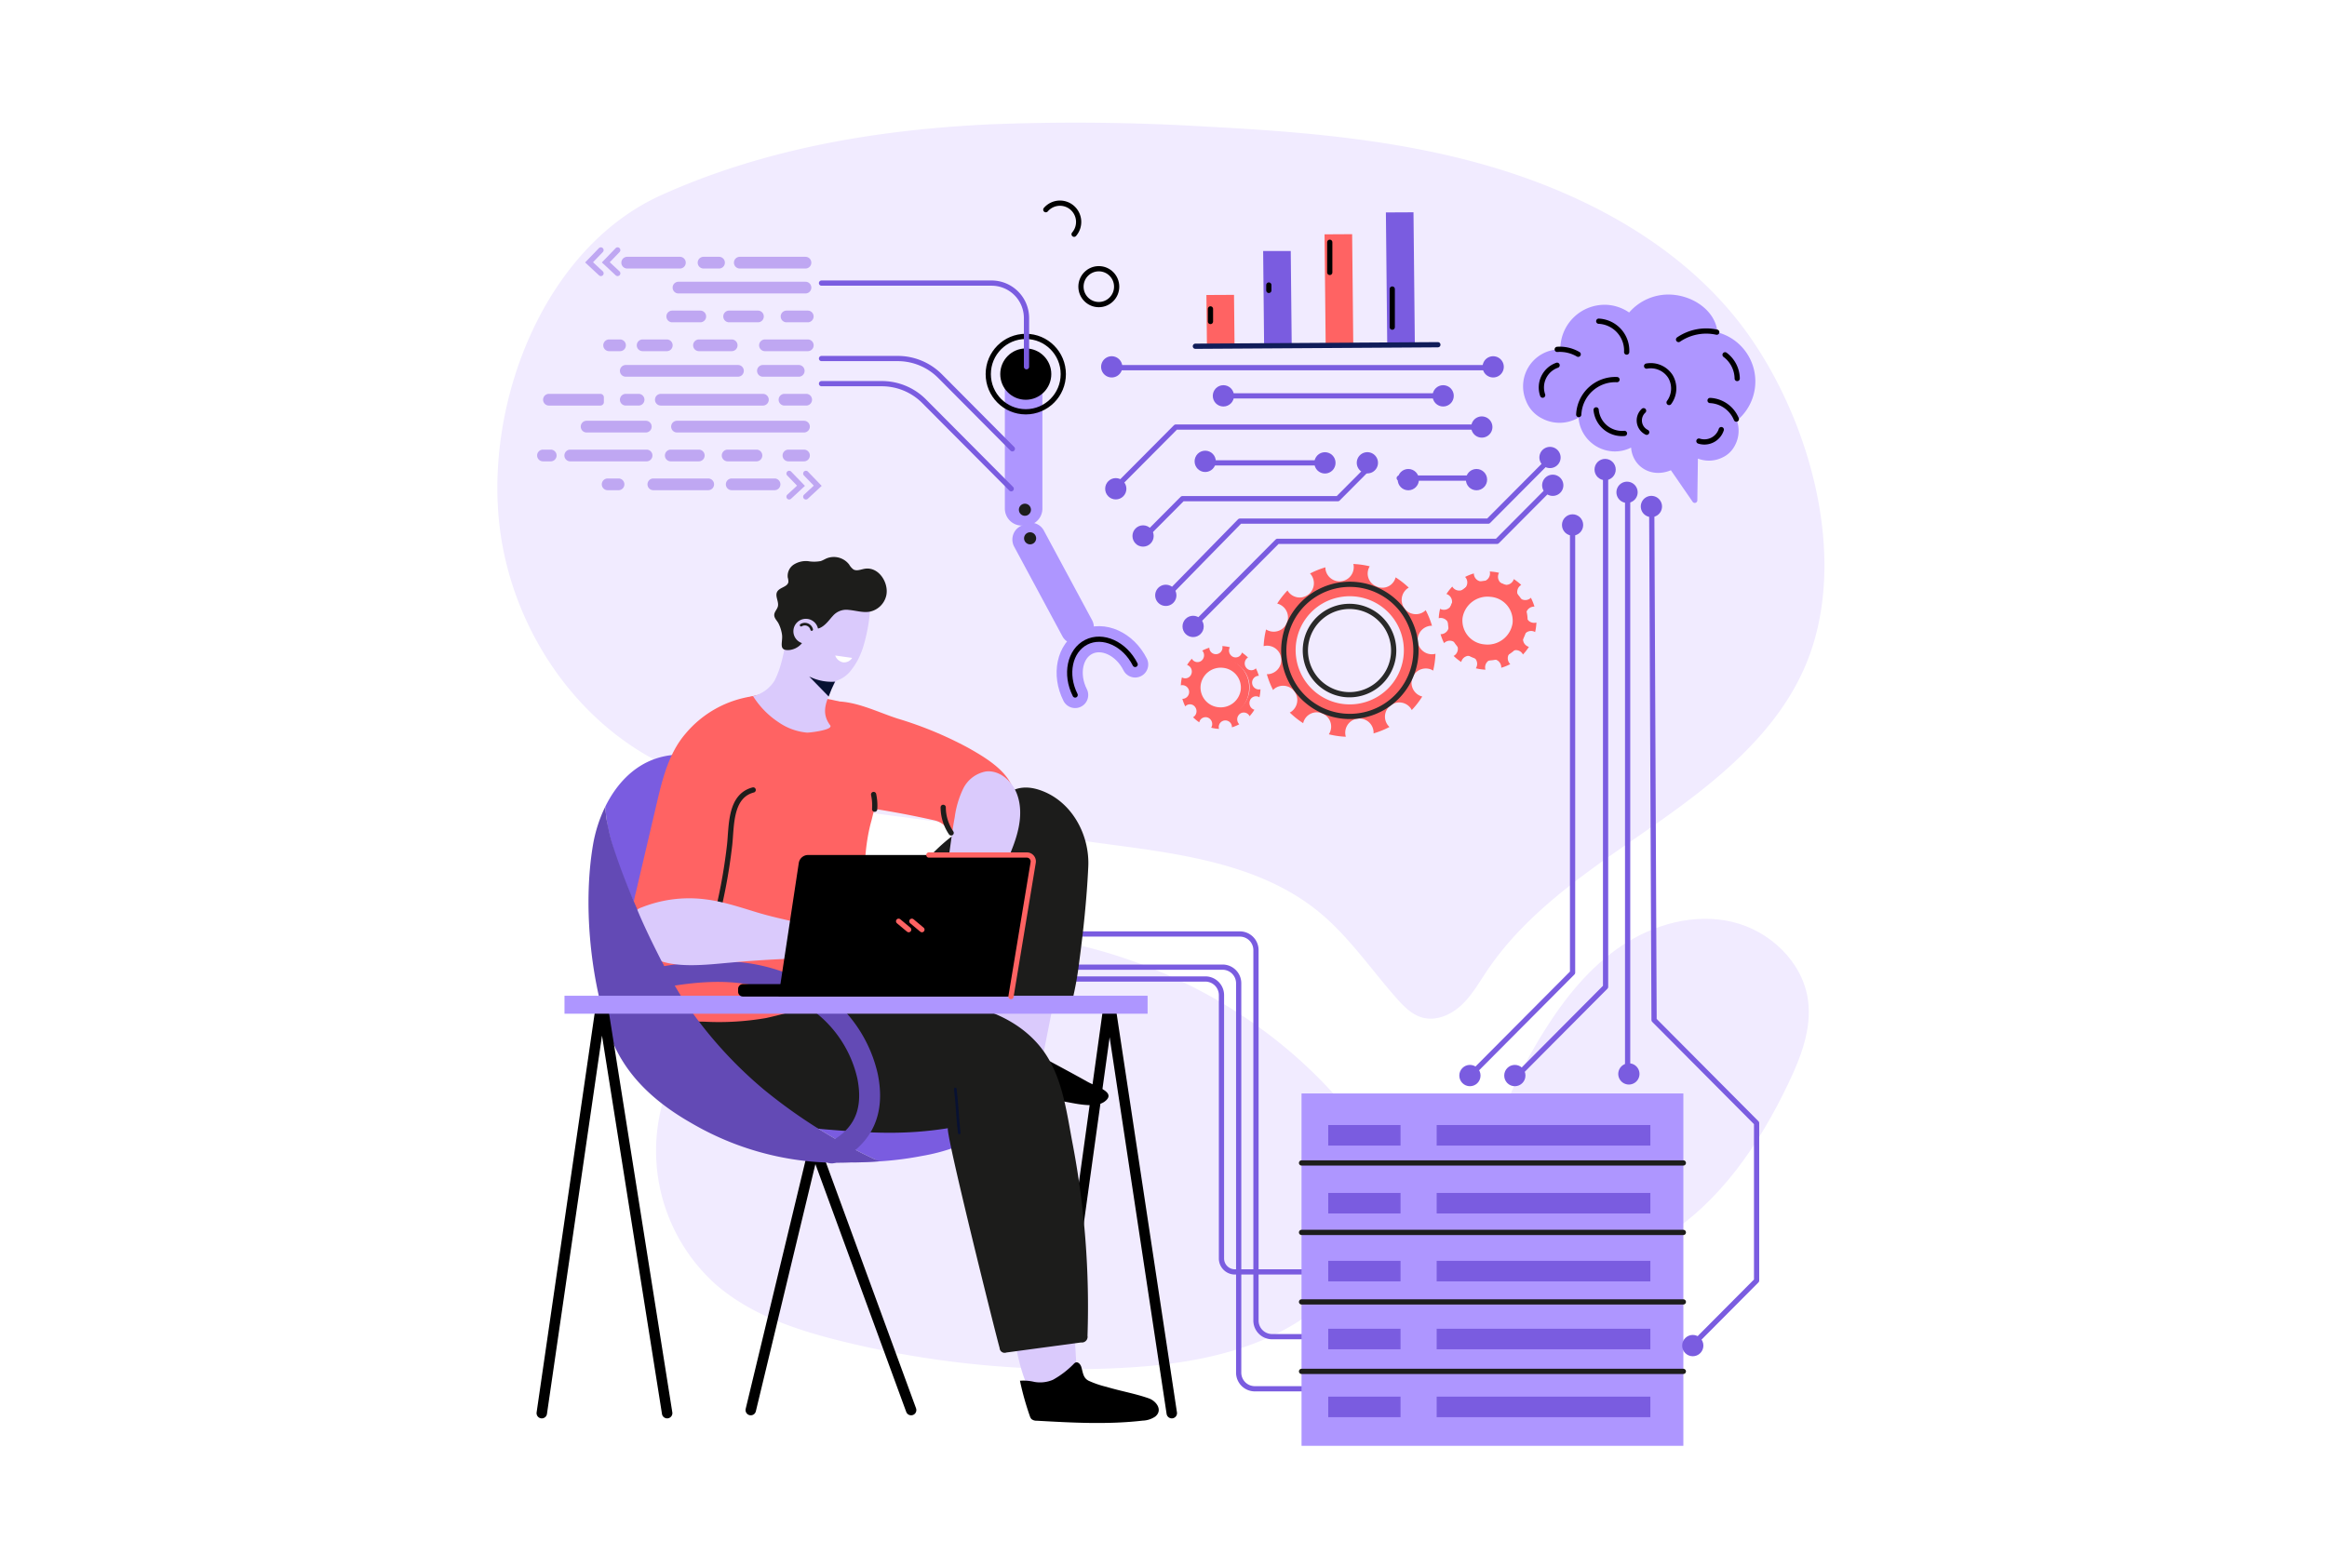 <svg xmlns="http://www.w3.org/2000/svg" xmlns:xlink="http://www.w3.org/1999/xlink" width="445" height="300" viewBox="0 0 445 300">
  <defs>
    <clipPath id="clip-path">
      <path id="Path_107" data-name="Path 107" d="M137.173,225.26c.017-.083.023-.168.034-.253-.548-1.981-3.371-1.948-4.957-2.782a3.412,3.412,0,0,1-.83-.617c-.031-.032-.063-.062-.093-.1a3.758,3.758,0,0,1-.92-2.013c-.482-3.19,1.156-6.067,2.564-8.87a.925.925,0,0,0-.167-.215,2,2,0,0,0-1.4-.34,8.8,8.8,0,0,1-5.078-1.683,14.981,14.981,0,0,1-1.971-1.744c-.351-.36-1-1.613-1.532-1.658a.265.265,0,0,0-.132.041c-.631,2.54-.682,4.916-2.2,7.192a8.139,8.139,0,0,1-2.065,2.189,3.016,3.016,0,0,1-1.649.828,3.857,3.857,0,0,1-.549.05c-.075.011-.145.031-.222.038a.391.391,0,0,1-.226-.046c-1.144-.05-2.325-.322-3.205.353a3.044,3.044,0,0,0-.875,1.283c-1.492,3.567-.443,8.212,1.442,11.422a12.141,12.141,0,0,0,6.7,5.475c2.612.731,5.338.114,7.822-.795,1.09-.4,2.125-.794,3.12-1.253,2.993-1.382,5.575-2.921,6.359-6.333C137.149,225.376,137.162,225.318,137.173,225.26Z" transform="translate(-110.984 -204.99)"/>
    </clipPath>
  </defs>
  <g id="Group_83" data-name="Group 83" transform="translate(-841 -448)">
    <rect id="Rectangle_149" data-name="Rectangle 149" width="445" height="300" transform="translate(841 448)" fill="#fff"/>
    <g id="machine-learning-engineer" transform="translate(913 448)">
      <g id="BACKGROUND">
        <rect id="Rectangle_154" data-name="Rectangle 154" width="300" height="300" fill="#fff"/>
      </g>
      <g id="OBJECTS" transform="translate(23.111 23.442)">
        <g id="Group_48" data-name="Group 48">
          <path id="Path_84" data-name="Path 84" d="M220.187,329.77c-21.379-24.9-56.3-37.24-88.478-31.262-9.044,1.68-17.951,4.756-25.491,10.051S92.574,321.5,90.159,330.425a34.314,34.314,0,0,0,10.335,34.064c6.71,5.834,15.433,8.729,24.049,10.857a184.213,184.213,0,0,0,52.1,5.191c10.318-.45,20.787-1.823,30.168-6.166,8.661-4.009,16.778-11.348,21.137-19.987C232.43,345.511,225.917,336.443,220.187,329.77Z" transform="translate(-58.735 -142.249)" fill="#f1ebff"/>
          <path id="Path_85" data-name="Path 85" d="M365,314.353c3.936-6.284,8.687-12.212,14.843-16.316s13.88-6.228,21.073-4.538,13.535,7.664,14.522,15.024c.73,5.447-1.372,10.852-3.731,15.809-5.543,11.645-13.094,22.815-24.028,29.587-8.7,5.387-27.14,10.938-32.116-2C350.995,340.037,358.894,324.109,365,314.353Z" transform="translate(-164.793 -140.608)" fill="#f1ebff"/>
          <path id="Path_86" data-name="Path 86" d="M132.63,39.416a415.466,415.466,0,0,1,41.585.436c17.941.94,36,2.422,53.276,7.359,19.411,5.546,38.794,15.959,50.6,32.91,11.632,16.705,18.772,42.486,10.871,62.1-5.375,13.345-17.2,22.832-28.956,31.059s-24.266,16.162-32.275,28.1c-1.519,2.263-2.884,4.68-4.878,6.533s-4.82,3.08-7.439,2.358c-2.008-.554-3.555-2.131-4.938-3.695-4.907-5.549-9.114-11.8-14.837-16.5-10.761-8.824-25.308-10.972-39.077-12.794q-23.273-3.08-46.546-6.16c-12.248-1.619-26.719-3.533-38.057-8.528-18.161-8-30.756-26.681-33.036-46.482-2.737-23.764,8.581-53.1,31-63.187C89.628,44.062,110.964,40.458,132.63,39.416Z" transform="translate(-38.518 -39.07)" fill="#f1ebff"/>
        </g>
        <g id="Group_49" data-name="Group 49" transform="translate(81.671 155.212)">
          <path id="Path_87" data-name="Path 87" d="M257.669,388.979H246.623a3.086,3.086,0,0,1-3.077-3.094V311.423a3.086,3.086,0,0,0-3.077-3.094h-43.8" transform="translate(-183.451 -301.986)" fill="none" stroke="#7a5ce0" stroke-linecap="round" stroke-linejoin="round" stroke-miterlimit="10" stroke-width="1"/>
          <path id="Path_88" data-name="Path 88" d="M263.178,374.783H252.132a3.086,3.086,0,0,1-3.077-3.094V300.851a3.086,3.086,0,0,0-3.077-3.094h-43.8" transform="translate(-185.654 -297.757)" fill="none" stroke="#7a5ce0" stroke-linecap="round" stroke-linejoin="round" stroke-miterlimit="10" stroke-width="1"/>
          <path id="Path_89" data-name="Path 89" d="M248.555,368.137H234.011a2.577,2.577,0,0,1-2.57-2.583V315.2a3.086,3.086,0,0,0-3.077-3.094H174.637" transform="translate(-174.637 -303.496)" fill="none" stroke="#7a5ce0" stroke-linecap="round" stroke-linejoin="round" stroke-miterlimit="10" stroke-width="1"/>
        </g>
        <g id="Group_58" data-name="Group 58" transform="translate(8.496 83.094)">
          <path id="Path_90" data-name="Path 90" d="M215.354,398.783l10.738-77.4a.215.215,0,0,1,.426-.015l11.706,77.414" transform="translate(-117.748 -235.011)" fill="none" stroke="#000" stroke-linecap="round" stroke-linejoin="round" stroke-miterlimit="10" stroke-width="2"/>
          <path id="Path_91" data-name="Path 91" d="M119.285,415.873l12.161-50.5,18.506,50.5" transform="translate(-79.321 -252.687)" fill="none" stroke="#000" stroke-linecap="round" stroke-linejoin="round" stroke-miterlimit="10" stroke-width="2"/>
          <g id="Group_54" data-name="Group 54" transform="translate(8.932)">
            <g id="Group_53" data-name="Group 53">
              <g id="Group_50" data-name="Group 50" transform="translate(3.212 37.786)">
                <path id="Path_92" data-name="Path 92" d="M74.09,329.128c-.119-.33-.248-.655-.356-.992Q73.9,328.641,74.09,329.128Z" transform="translate(-73.244 -275.576)" fill="#7a5ce0"/>
                <path id="Path_93" data-name="Path 93" d="M77.578,266.934c1.411,3.331,2.981,6.587,4.529,9.854a88.975,88.975,0,0,0,5.38,10.092,81.026,81.026,0,0,0,15.647,17.658,100.723,100.723,0,0,0,21.455,13.5c.062.031.126.059.188.089-1.576.061-3.152.07-4.724.019a64.1,64.1,0,0,1-9.366-1.057,38.077,38.077,0,0,0,8.464,1.359,63.539,63.539,0,0,0,14.319-1.121,36.363,36.363,0,0,0,13.344-5.087,18.143,18.143,0,0,0,4.715-4.48,14.474,14.474,0,0,0,1.655-3.071c-.029-.117-.047-.236-.079-.352-2.3-8.434-9.628-9.532-16.19-13.277a47.339,47.339,0,0,1-16.982-16.52c-3.836-6.346-6.089-13.458-9.155-20.177-2.861-6.269-6.575-9.5-13.126-11.8-4.86-1.708-10.228-2.879-15.107-1.228-4.35,1.472-7.565,4.977-9.627,9.171C73.264,256.176,75.417,261.831,77.578,266.934Z" transform="translate(-72.918 -240.537)" fill="#7a5ce0"/>
              </g>
              <path id="Path_94" data-name="Path 94" d="M194.18,296.586c.035-3.3-.06-6.3.79-9.588,1.126-4.351,4.463-6.727,8.626-8.068a4.357,4.357,0,0,1,2.821-.17,4.025,4.025,0,0,1,2.11,2.458c1.309,3.36.628,7.131-.071,10.67q-2.347,11.887-4.695,23.774a1.614,1.614,0,0,1-.629,1.19,1.559,1.559,0,0,1-1.042.038,45.134,45.134,0,0,1-10.2-3.348C193.256,314.18,194.172,297.325,194.18,296.586Z" transform="translate(-117.295 -217.972)" fill="#dacafc"/>
              <path id="Path_95" data-name="Path 95" d="M203.577,385.273A54.5,54.5,0,0,0,210,383.3c0,11.512,1.613,30.922,1.56,34.235-3.232.367-5.76,1.566-9.029,1.6-2.563-3.991-3.608-15.285-5.057-19.651-.335-1.009-1.8-6.049-3.427-11.786C197.245,386.984,200.422,386.167,203.577,385.273Z" transform="translate(-118.157 -259.858)" fill="#dacafc"/>
              <path id="Path_96" data-name="Path 96" d="M196.791,341.509c3.725.863,7.548,1.259,11.325,1.819,1.99.3,6.058,1.433,7.934.035,2.374-1.767-1.514-2.8-3.274-3.788-3.029-1.7-6.1-3.325-9.156-4.981-2.821-1.53-6.443-4.791-9.32-1.636-1.85,2.029-2.062,5.267-2.273,7.869A24.862,24.862,0,0,1,196.791,341.509Z" transform="translate(-117.35 -239.188)"/>
              <path id="Path_97" data-name="Path 97" d="M99.3,321.331c1.723-5.467,9.519-6.721,14.332-6.332,10.015.807,20.06,1.054,30.02,1.873,8.113.667,16.944,2.431,22.523,8.934,4.559,5.314,5.295,12.628,6.586,19.288a166.559,166.559,0,0,1,2.78,36.388,1.09,1.09,0,0,1-1.219,1.279l-14.287,1.922a.959.959,0,0,1-1.3-.869c-.743-2.572-10.567-41.926-9.874-42.037-8.224,1.312-14.728.931-23.028.261-5.866-.473-11.834-1.492-16.952-4.412C103.938,334.8,97.306,327.656,99.3,321.331Z" transform="translate(-80.113 -232.51)" fill="#1c1c1b"/>
              <path id="Path_98" data-name="Path 98" d="M92.215,281.651a13.72,13.72,0,0,1,.841,2.186c1.507-.02,3.017,0,4.523.026a53.06,53.06,0,0,0,11.816-.7,79.764,79.764,0,0,0,9.992-2.9c5.024-1.774,9.736-3.025,9.367-9.211-.464-7.973-1.423-18.018.815-25.794a55,55,0,0,1,2.747-8.449,7.328,7.328,0,0,0,.8-2.554,6.439,6.439,0,0,0-.243-1.9c-2.5-10.2-10.986-10.327-19.99-11.128a16.246,16.246,0,0,0-4.187-.01,15.552,15.552,0,0,0-5.168,1.69c-7.891,4.759-8.425,12.755-10.8,21.014-1.186,4.126-3.046,8.031-4.236,12.156A30.316,30.316,0,0,0,92.215,281.651Z" transform="translate(-75.417 -194.969)" fill="#ff6363"/>
              <path id="Path_99" data-name="Path 99" d="M218.185,437.823a18.577,18.577,0,0,0,3.455,1.184c2.683.812,5.464,1.271,8.11,2.209,1.388.493,2.713,2.237,1.2,3.473a4.5,4.5,0,0,1-2.389.773c-6.715.78-13.5.4-20.251.02a1.536,1.536,0,0,1-1.031-.317,1.5,1.5,0,0,1-.3-.546,54.409,54.409,0,0,1-1.9-6.785,8.93,8.93,0,0,1,2.771.227,6.256,6.256,0,0,0,3.544-.412,17.128,17.128,0,0,0,3.949-3.013,1.14,1.14,0,0,1,.362-.284c.47-.191.931.32,1.09.8.31.943.326,2,1.214,2.562C218.065,437.754,218.124,437.789,218.185,437.823Z" transform="translate(-122.569 -280.26)"/>
              <path id="Path_100" data-name="Path 100" d="M173.163,286.429c-.08-1.121.005-2.161,1.047-2.555,1.437-.544,1.922.225,2.841-1.272a58.362,58.362,0,0,0,4.223-9.649c1.443-3.81,4.164-8.782,4.021-12.875a.836.836,0,0,0-.786-.956,20.494,20.494,0,0,0-6.539-.359c-14.429.932-22.484,16.659-29.309,27.43-1.029,1.624-7.025,9.442-8.6,9.316,5.515.439,9.761,3.247,14.861,4.8,3.131.95,6.574,3.757,9.5,4.16.947.13,4.81-7.007,5.373-7.942,1.477-2.45,3.562-5.244,3.517-8.215C173.307,287.723,173.208,287.063,173.163,286.429Z" transform="translate(-96.563 -210.003)" fill="#1c1c1b"/>
              <path id="Path_101" data-name="Path 101" d="M209.933,284.758a62.028,62.028,0,0,1-1.308,7.171,1.321,1.321,0,0,1-.254.582,1.167,1.167,0,0,1-.947.269,16.014,16.014,0,0,1-2.111-.386c-4.38-.843-11.665,2.118-15.035-1.987a5.833,5.833,0,0,1-1.035-2.989c-1.03-7.657,1.4-15.137,1.3-22.83-.055-4.109,1.463-6.588,3.54-9.94,1.993-3.216,4.8-4.309,8.39-3.083,6.056,2.065,9.52,8.515,9.236,14.645C211.421,272.395,210.759,278.6,209.933,284.758Z" transform="translate(-116.133 -206.966)" fill="#1c1c1b"/>
              <g id="XMLID_14_" transform="translate(37.434 6.485)">
                <g id="XMLID_15_">
                  <path id="XMLID_16_" d="M129.956,200.2c-.059.742,1.486,2.437,1.958,2.971a6.953,6.953,0,0,0,2.674,1.921c2.743,1.087,5.617,1.187,7.766-1.085a12.552,12.552,0,0,0,2.295-3.8c.885-2.086,2.12-7.839,1.56-10.036-.509-1.994-2.636-.256-4.572-.925-1.685-.583-2.967-1.1-4.769-.789a6.669,6.669,0,0,0-4.153,2.387c-.271.353-.517.709-.742,1.066a24.739,24.739,0,0,0-1.378,3.5,23.5,23.5,0,0,0-.556,3.047C130.027,199.048,130,199.627,129.956,200.2Z" transform="translate(-129.954 -188.369)" fill="#dacafc"/>
                </g>
              </g>
              <g id="XMLID_7_" transform="translate(31.467 16.458)">
                <g id="XMLID_8_">
                  <path id="Path_102" data-name="Path 102" d="M124.837,220.111a11.365,11.365,0,0,0,5.5,2.022c.373.031,5.106-.5,4.428-1.4-1.776-2.357-.806-4.456.308-7.017.171-.393,1.663-2.812,1.508-3.085a.938.938,0,0,0-.166-.215,2,2,0,0,0-1.4-.34,8.8,8.8,0,0,1-5.078-1.683,14.981,14.981,0,0,1-1.971-1.744c-.351-.36-1-1.613-1.532-1.658a.265.265,0,0,0-.132.041c-.63,2.54-.939,4.762-2.2,7.192a6.748,6.748,0,0,1-4.085,2.938A16.412,16.412,0,0,0,124.837,220.111Z" transform="translate(-120.01 -204.99)" fill="#dacafc"/>
                </g>
              </g>
              <path id="Path_103" data-name="Path 103" d="M132.856,192.062c.049-.391.1-.867.454-1.028s.756.133,1.145.22c1.244.28,2.392-1.078,3.1-1.939.145-.175.287-.337.43-.485a3.393,3.393,0,0,1,3.035-1.139c1.366.113,2.734.587,4.079.323a4.084,4.084,0,0,0,3.085-3.032c.566-2.408-1.4-5.614-4.111-5.161-.731.122-1.523.494-2.165.123a3.069,3.069,0,0,1-.814-.938,3.7,3.7,0,0,0-4.3-1.179c-.389.165-.749.4-1.153.524a6.872,6.872,0,0,1-2.408.013,4.374,4.374,0,0,0-2.737.658,2.582,2.582,0,0,0-1.142,2.473,2.789,2.789,0,0,1,.121.833c-.125.985-1.685,1.024-2.151,1.9-.446.84.369,1.873.139,2.8-.137.55-.631.977-.688,1.541-.07.7.568,1.187.843,1.769a7.028,7.028,0,0,1,.652,2.191c.128,1.454-.747,3.017,1.392,2.835A3.587,3.587,0,0,0,132.856,192.062Z" transform="translate(-91.248 -177.561)" fill="#1d1d1b"/>
              <path id="Path_104" data-name="Path 104" d="M166.836,248a3.94,3.94,0,0,0,3.964,1.9,10.382,10.382,0,0,0,7.848-4.364,5.646,5.646,0,0,0,1.009-2.38c.7-5.193-5.114-8.558-8.825-10.659a71.767,71.767,0,0,0-13.491-5.593c-4.113-1.324-8.41-3.622-12.839-3.266a1.985,1.985,0,0,0-.35.061c.047.576.077,1.154.082,1.731a33.768,33.768,0,0,1,4.1,10.684c.529,2.385,1.708,5.137,1.468,7.6q7.347,1.015,14.59,2.657A4.145,4.145,0,0,1,166.836,248Z" transform="translate(-98.199 -195.979)" fill="#ff6363"/>
              <path id="Path_105" data-name="Path 105" d="M185.644,245.925a6.04,6.04,0,0,0-4.36,3.288,18.01,18.01,0,0,0-1.618,5.431c-.992,5.332-1.316,11.515-3.094,16.626-1.1,3.175-5.4,7.556-3.277,11.179a3.081,3.081,0,0,0,3.146,1.435c2.134-.4,3.129-2.807,4.036-4.79,1.17-2.557,2.906-4.524,4.456-6.769a60.206,60.206,0,0,0,4.746-9.354c1.8-3.977,3.394-8.51,1.925-12.621C190.7,247.831,188.3,245.633,185.644,245.925Z" transform="translate(-109.624 -204.896)" fill="#dacafc"/>
              <g id="Group_52" data-name="Group 52" transform="translate(26.052 16.458)">
                <g id="Group_51" data-name="Group 51" clip-path="url(#clip-path)">
                  <path id="Path_106" data-name="Path 106" d="M138.021,215.73a1.829,1.829,0,0,0,.244.107,9.481,9.481,0,0,0,4.911.8c.411.176.275.514.068,1.124q-.435,1.283-.783,2.593l-4.543-4.666Z" transform="translate(-121.757 -209.268)" fill="#081132"/>
                </g>
              </g>
              <path id="Path_108" data-name="Path 108" d="M91.755,229.085c-3.1,3.563-4.373,8.368-5.427,12.868q-2.043,8.725-4.087,17.449a20.826,20.826,0,0,0-.68,4.145,30.551,30.551,0,0,0,1.1,7.28c.674,2.782,2.33,2.61,4.795,2.364,3.9-.389,9.2-1.574,11.832-4.77a11.79,11.79,0,0,0,2.013-5.487l1.487-8c2.025-10.889,4.049-22.122,1.758-32.959A20.531,20.531,0,0,0,91.755,229.085Z" transform="translate(-73.161 -195.328)" fill="#ff6363"/>
              <path id="Path_109" data-name="Path 109" d="M115.053,251.84c-4.506,1.18-4.1,6.976-4.51,10.551a105.618,105.618,0,0,1-3,15.644" transform="translate(-83.558 -207.272)" fill="none" stroke="#1d1d1b" stroke-linecap="round" stroke-linejoin="round" stroke-miterlimit="10" stroke-width="1"/>
              <path id="Path_110" data-name="Path 110" d="M196,273.087c-1.724,7.472-5.671,18.82-5.744,26.489" transform="translate(-116.64 -215.771)" fill="none" stroke="#081132" stroke-linecap="round" stroke-linejoin="round" stroke-miterlimit="10" stroke-width="0.5"/>
              <path id="Path_111" data-name="Path 111" d="M146.194,208.976a2.007,2.007,0,0,0,1.51,1.309,1.817,1.817,0,0,0,1.729-.849" transform="translate(-99.016 -190.127)" fill="#fff"/>
              <path id="Path_112" data-name="Path 112" d="M76.648,312.6c12.478-2.848,23.053-4.928,34.283.383a24.3,24.3,0,0,1,13.633,16.756c1.385,6.856-.842,11.658-6.851,14.678" transform="translate(-71.198 -230.415)" fill="none" stroke="#634ab5" stroke-linecap="round" stroke-linejoin="round" stroke-miterlimit="10" stroke-width="4"/>
              <path id="Path_113" data-name="Path 113" d="M185.236,355.584c-.341-2.6-.417-5.82-.758-8.42" transform="translate(-114.33 -245.402)" fill="none" stroke="#081132" stroke-linecap="round" stroke-linejoin="round" stroke-miterlimit="10" stroke-width="0.5"/>
              <path id="Path_114" data-name="Path 114" d="M174.851,321.035c-8.033-1.228-13.2-.152-23.543-.152" transform="translate(-101.062 -234.715)" fill="none" stroke="#081132" stroke-linecap="round" stroke-linejoin="round" stroke-miterlimit="10" stroke-width="0.5"/>
              <path id="Path_115" data-name="Path 115" d="M132.872,199.671a2.38,2.38,0,1,0,2.38-2.392A2.386,2.386,0,0,0,132.872,199.671Z" transform="translate(-93.687 -185.448)" fill="#dacafc"/>
              <path id="Path_116" data-name="Path 116" d="M123.194,325.006c-.062-.031-.684-.291-.746-.322a100.718,100.718,0,0,1-21.455-13.5,81.025,81.025,0,0,1-15.647-17.658,89.029,89.029,0,0,1-5.38-10.092c-1.547-3.268-3.119-6.524-4.529-9.854-2.161-5.1-4.315-10.758-4.66-16.432a27.067,27.067,0,0,0-2.372,7.445c-1.831,11.013-.579,24.5,2.861,35.149.109.337.237.662.356.992,2.294,6.336,6.92,11.994,15.58,16.93a55.332,55.332,0,0,0,30.683,7.546C119.458,325.259,121.619,325.066,123.194,325.006Z" transform="translate(-67.564 -209.396)" fill="#634ab5"/>
            </g>
            <path id="Path_117" data-name="Path 117" d="M98.324,287.044c2.416.531,4.787,1.307,7.159,2.029,3.766,1.145,7.582,1.806,11.408,2.83a13.4,13.4,0,0,0,3.316.585c1.934.019,3.8-.768,5.735-.811a7.786,7.786,0,0,1,6.517,3.553c2.366,3.635-1.556,2.662-4.024,2.626l-5.774-.085a221.575,221.575,0,0,0-22.314.916c-4.124.349-11.314,1.32-14.982-1.139-1.783-1.2-4.721-7.012-3.085-8.752a3.089,3.089,0,0,1,1.145-.675,24.567,24.567,0,0,1,11.719-1.6A29.143,29.143,0,0,1,98.324,287.044Z" transform="translate(-73.259 -221.087)" fill="#dacafc"/>
            <path id="Path_118" data-name="Path 118" d="M201.944,297.752h-.137" transform="translate(-121.261 -225.637)" fill="#dc8b77"/>
            <path id="Path_119" data-name="Path 119" d="M71.757,276.2c.127,1.552.379,3.1.625,4.608.314,1.921.629,3.844,1.1,5.732a11.712,11.712,0,0,0,2.039,4.642,7.168,7.168,0,0,0,7.6,2.138c2.07-.687,1.784-1.428.9-3.153-1.829-3.577-3.73-7.319-5.3-11.039-1.592-3.771-3.058-7.34-4.364-11.218-.275-.818-.551-1.637-.789-2.467a28.671,28.671,0,0,1-.812-3.772,16.815,16.815,0,0,1-.288,3.71q-.19,1.944-.461,3.879A31.323,31.323,0,0,0,71.757,276.2Z" transform="translate(-69.205 -211.204)" fill="#634ab5"/>
          </g>
          <g id="Group_55" data-name="Group 55" transform="translate(0 83.932)">
            <path id="Path_120" data-name="Path 120" d="M52.678,398.783l11.257-77.4a.226.226,0,0,1,.446-.015l12.271,77.414" transform="translate(-52.678 -318.943)" fill="none" stroke="#000" stroke-linecap="round" stroke-linejoin="round" stroke-miterlimit="10" stroke-width="2"/>
            <rect id="Rectangle_155" data-name="Rectangle 155" width="111.508" height="3.436" transform="translate(4.343)" fill="#ae96ff"/>
          </g>
          <path id="Path_121" data-name="Path 121" d="M137.357,200a1.345,1.345,0,0,0-2.018-.828" transform="translate(-85.742 -186.119)" fill="none" stroke="#1c1c1b" stroke-linecap="round" stroke-linejoin="round" stroke-miterlimit="10" stroke-width="0.5"/>
          <g id="Group_57" data-name="Group 57" transform="translate(37.547 57.01)">
            <path id="Path_122" data-name="Path 122" d="M166.36,316.119H116.171a.915.915,0,0,1-.915-.915v-.547a.915.915,0,0,1,.915-.915H166.36a.915.915,0,0,1,.915.915v.547A.915.915,0,0,1,166.36,316.119Z" transform="translate(-115.256 -289.044)"/>
            <path id="Path_123" data-name="Path 123" d="M172.59,299.654H128.138l3.868-25.528a1.8,1.8,0,0,1,1.762-1.547H174.7a1.731,1.731,0,0,1,1.69,2.023Z" transform="translate(-120.409 -272.578)"/>
            <g id="Group_56" data-name="Group 56" transform="translate(30.69 12.67)">
              <line id="Line_1" data-name="Line 1" x2="1.928" y2="1.612" transform="translate(2.534)" fill="none" stroke="#ff6363" stroke-linecap="round" stroke-linejoin="round" stroke-miterlimit="10" stroke-width="1"/>
              <line id="Line_2" data-name="Line 2" x2="1.928" y2="1.612" fill="none" stroke="#ff6363" stroke-linecap="round" stroke-linejoin="round" stroke-miterlimit="10" stroke-width="1"/>
            </g>
          </g>
          <path id="Path_124" data-name="Path 124" d="M180.613,257.383a8.785,8.785,0,0,0,1.518,4.889" transform="translate(-103.847 -209.49)" fill="none" stroke="#1d1d1b" stroke-linecap="round" stroke-linejoin="round" stroke-miterlimit="10" stroke-width="1"/>
        </g>
        <g id="Group_68" data-name="Group 68" transform="translate(130.704 84.433)">
          <g id="Group_61" data-name="Group 61" transform="translate(49.316 1.447)">
            <g id="Group_60" data-name="Group 60">
              <g id="Group_59" data-name="Group 59">
                <path id="Path_125" data-name="Path 125" d="M345.271,182.571a9.3,9.3,0,0,0-1.677.672,1.48,1.48,0,0,1,.11.119,1.555,1.555,0,0,1-.3,2.172,1.538,1.538,0,0,1-2.161-.3,1.663,1.663,0,0,1-.092-.152,9.51,9.51,0,0,0-1.124,1.429,1.5,1.5,0,0,1,.165.052,1.55,1.55,0,0,1-1.2,2.857,1.478,1.478,0,0,1-.172-.095,9.344,9.344,0,0,0-.265,1.817,1.51,1.51,0,0,1,.188-.043,1.551,1.551,0,0,1,.379,3.079,1.5,1.5,0,0,1-.22,0,9.4,9.4,0,0,0,.678,1.724,1.522,1.522,0,0,1,.161-.149,1.538,1.538,0,0,1,2.161.3,1.556,1.556,0,0,1-.3,2.173,1.483,1.483,0,0,1-.2.124,9.421,9.421,0,0,0,1.456,1.157,1.543,1.543,0,1,1,2.79,1.206,9.269,9.269,0,0,0,1.846.266,1.58,1.58,0,0,1-.054-.239,1.543,1.543,0,1,1,3.062-.381,1.53,1.53,0,0,1,.006.256,9.251,9.251,0,0,0,1.73-.7,1.525,1.525,0,0,1-.166-.18,1.555,1.555,0,0,1,.3-2.172,1.511,1.511,0,0,1,2.288.514,9.446,9.446,0,0,0,1.142-1.471,1.642,1.642,0,0,1-.219-.068,1.55,1.55,0,0,1,1.2-2.857,1.464,1.464,0,0,1,.2.11,9.4,9.4,0,0,0,.252-1.835,1.5,1.5,0,0,1-.2.046,1.552,1.552,0,1,1-.175-3.083,9.364,9.364,0,0,0-.686-1.7,1.641,1.641,0,0,1-.137.128,1.538,1.538,0,0,1-2.161-.3,1.557,1.557,0,0,1,.3-2.173,1.576,1.576,0,0,1,.157-.1,9.411,9.411,0,0,0-1.429-1.121,1.469,1.469,0,0,1-.05.161,1.544,1.544,0,1,1-2.842-1.21,1.674,1.674,0,0,1,.082-.151,9.286,9.286,0,0,0-1.787-.253c.011.052.028.1.035.154a1.543,1.543,0,1,1-3.062.381A1.571,1.571,0,0,1,345.271,182.571Zm1.841,2.752a6.32,6.32,0,1,1-5.467,7.049A6.295,6.295,0,0,1,347.112,185.323Z" transform="translate(-338.552 -182.204)" fill="#ff6363"/>
              </g>
              <path id="Path_126" data-name="Path 126" d="M348.214,200.348a7.625,7.625,0,1,0-6.693-8.427A7.6,7.6,0,0,0,348.214,200.348Zm-3.941-8.063a4.829,4.829,0,0,1,5.346-4.064,4.587,4.587,0,0,1,4.226,5.035,4.83,4.83,0,0,1-5.345,4.064A4.588,4.588,0,0,1,344.273,192.285Z" transform="translate(-339.721 -183.38)" fill="#ff6363"/>
            </g>
          </g>
          <g id="Group_64" data-name="Group 64" transform="translate(0 15.715)">
            <g id="Group_63" data-name="Group 63">
              <g id="Group_62" data-name="Group 62">
                <path id="Path_127" data-name="Path 127" d="M261.819,206.285a7.363,7.363,0,0,0-1.366.563,1.217,1.217,0,0,1,.09.1,1.341,1.341,0,0,1-.241,1.832,1.23,1.23,0,0,1-1.763-.261,1.258,1.258,0,0,1-.075-.128,7.871,7.871,0,0,0-.913,1.2,1.1,1.1,0,0,1,.134.044,1.335,1.335,0,0,1,.673,1.717,1.235,1.235,0,0,1-1.648.69,1.2,1.2,0,0,1-.14-.08,8.183,8.183,0,0,0-.212,1.532,1.188,1.188,0,0,1,.153-.036,1.31,1.31,0,0,1,.317,2.6,1.189,1.189,0,0,1-.179,0,8.114,8.114,0,0,0,.557,1.456,1.2,1.2,0,0,1,1.894.135,1.34,1.34,0,0,1-.241,1.832,1.211,1.211,0,0,1-.166.1,7.772,7.772,0,0,0,1.19.98,1.35,1.35,0,0,1,.056-.19,1.234,1.234,0,0,1,1.647-.69,1.335,1.335,0,0,1,.673,1.717,1.3,1.3,0,0,1-.1.188,7.31,7.31,0,0,0,1.506.229,1.4,1.4,0,0,1-.045-.2,1.259,1.259,0,1,1,2.5-.314,1.379,1.379,0,0,1,.005.217,7.366,7.366,0,0,0,1.41-.586,1.276,1.276,0,0,1-.136-.152,1.34,1.34,0,0,1,.241-1.832,1.23,1.23,0,0,1,1.763.261,1.27,1.27,0,0,1,.1.178,7.879,7.879,0,0,0,.928-1.238,1.17,1.17,0,0,1-.179-.058,1.335,1.335,0,0,1-.673-1.717,1.235,1.235,0,0,1,1.648-.69,1.213,1.213,0,0,1,.163.094,8.186,8.186,0,0,0,.2-1.548,1.255,1.255,0,0,1-.166.038,1.31,1.31,0,0,1-.317-2.6,1.185,1.185,0,0,1,.166,0,8.076,8.076,0,0,0-.564-1.438,1.268,1.268,0,0,1-.112.107,1.23,1.23,0,0,1-1.763-.261,1.341,1.341,0,0,1,.241-1.832,1.2,1.2,0,0,1,.128-.08,7.761,7.761,0,0,0-1.169-.949,1.351,1.351,0,0,1-.04.136,1.235,1.235,0,0,1-1.647.69,1.335,1.335,0,0,1-.673-1.717,1.414,1.414,0,0,1,.067-.127,7.321,7.321,0,0,0-1.459-.218c.01.043.023.085.029.13a1.259,1.259,0,1,1-2.5.314A1.389,1.389,0,0,1,261.819,206.285Zm1.508,2.327a5.337,5.337,0,1,1-4.442,5.933A5.21,5.21,0,0,1,263.327,208.612Z" transform="translate(-256.359 -205.983)" fill="#ff6363"/>
              </g>
              <path id="Path_128" data-name="Path 128" d="M264.842,221.034a5.46,5.46,0,0,0,6-4.973,5.655,5.655,0,0,0-4.817-6.265,5.46,5.46,0,0,0-6,4.972A5.655,5.655,0,0,0,264.842,221.034ZM261.6,215a3.867,3.867,0,0,1,4.273-3.355,3.794,3.794,0,0,1,3.4,4.183,3.867,3.867,0,0,1-4.273,3.355A3.793,3.793,0,0,1,261.6,215Z" transform="translate(-257.812 -207.494)" fill="#ff6363"/>
            </g>
          </g>
          <g id="Group_67" data-name="Group 67" transform="translate(15.831)">
            <g id="Group_66" data-name="Group 66">
              <g id="Group_65" data-name="Group 65">
                <path id="Path_129" data-name="Path 129" d="M294.566,180.437a16.224,16.224,0,0,0-2.951,1.183,2.6,2.6,0,0,1,.194.211,2.739,2.739,0,0,1-.53,3.823,2.7,2.7,0,0,1-3.8-.533,2.761,2.761,0,0,1-.161-.266,16.633,16.633,0,0,0-1.977,2.515,2.566,2.566,0,0,1,.29.091,2.729,2.729,0,1,1-2.419,4.86,16.5,16.5,0,0,0-.466,3.2,2.609,2.609,0,0,1,.331-.076,2.729,2.729,0,0,1,.667,5.417,2.6,2.6,0,0,1-.386.008,16.487,16.487,0,0,0,1.193,3.033,2.744,2.744,0,0,1,.283-.263,2.7,2.7,0,0,1,3.8.533,2.739,2.739,0,0,1-.53,3.823,2.667,2.667,0,0,1-.358.218,16.577,16.577,0,0,0,2.561,2.036,2.66,2.66,0,0,1,3.681-1.846,2.692,2.692,0,0,1,1.228,3.97,16.24,16.24,0,0,0,3.248.469,2.712,2.712,0,1,1,5.293-1.091,2.773,2.773,0,0,1,.01.451,16.278,16.278,0,0,0,3.045-1.231,2.683,2.683,0,0,1,.239-4.139,2.7,2.7,0,0,1,3.8.533,2.747,2.747,0,0,1,.224.371,16.634,16.634,0,0,0,2.009-2.59,2.693,2.693,0,0,1-.385-.12,2.727,2.727,0,0,1,2.116-5.027,2.666,2.666,0,0,1,.352.194,16.5,16.5,0,0,0,.443-3.23,2.6,2.6,0,0,1-.358.082,2.729,2.729,0,0,1-.667-5.417,2.665,2.665,0,0,1,.359-.008,16.432,16.432,0,0,0-1.208-2.995,2.677,2.677,0,0,1-.241.224,2.706,2.706,0,0,1-3.8-.533,2.739,2.739,0,0,1,.53-3.823,2.7,2.7,0,0,1,.276-.169,16.558,16.558,0,0,0-2.515-1.972,2.605,2.605,0,0,1-3.646,1.732,2.629,2.629,0,0,1-1.3-3.843,16.269,16.269,0,0,0-3.145-.445,2.694,2.694,0,0,1,.061.271,2.715,2.715,0,1,1-5.389.671A2.905,2.905,0,0,1,294.566,180.437Zm3.335,5.612a10.345,10.345,0,1,1-8.949,11.537A10.3,10.3,0,0,1,297.9,186.049Z" transform="translate(-282.744 -179.792)" fill="#ff6363"/>
              </g>
              <path id="Path_130" data-name="Path 130" d="M300.348,211.463A12.638,12.638,0,1,0,289.253,197.5,12.6,12.6,0,0,0,300.348,211.463Zm-6.994-13.505a8.447,8.447,0,1,1,7.453,9.383A8.466,8.466,0,0,1,293.354,197.957Z" transform="translate(-285.316 -182.381)" fill="none" stroke="#292929" stroke-linecap="round" stroke-linejoin="round" stroke-miterlimit="10" stroke-width="1"/>
            </g>
          </g>
        </g>
        <g id="Group_69" data-name="Group 69" transform="translate(104.884 15.421)">
          <path id="Path_131" data-name="Path 131" d="M213.325,66.016a3.561,3.561,0,0,1,5.041-.371,3.606,3.606,0,0,1,.369,5.068" transform="translate(-213.325 -64.772)" fill="none" stroke="#000" stroke-linecap="round" stroke-linejoin="round" stroke-miterlimit="10" stroke-width="1"/>
          <ellipse id="Ellipse_5" data-name="Ellipse 5" cx="3.413" cy="3.431" rx="3.413" ry="3.431" transform="translate(6.722 12.538)" fill="none" stroke="#000" stroke-linecap="round" stroke-linejoin="round" stroke-miterlimit="10" stroke-width="1"/>
        </g>
        <g id="XMLID_146_" transform="translate(196.183 32.9)">
          <path id="Path_132" data-name="Path 132" d="M372.585,104.384a8.478,8.478,0,0,1,8.815-8.518,8.342,8.342,0,0,1,4.342,1.471,9.934,9.934,0,0,1,7.989-3.422c4.342.209,8.545,3.161,8.9,7.21a9.719,9.719,0,0,1,3.722,16.887,5.969,5.969,0,0,1-.472,4.915,5,5,0,0,1-2.242,2.116,5.839,5.839,0,0,1-4.747.238l-.11,7.994a.49.49,0,0,1-.893.274l-4.16-6.035c-3.877,1.595-7.355-.8-7.614-4.337a6.9,6.9,0,0,1-3.428.728,7.005,7.005,0,0,1-6.629-6.46,7.125,7.125,0,0,1-7,.142,6.282,6.282,0,0,1-3.043-3.386A7.07,7.07,0,0,1,372.585,104.384Z" transform="translate(-365.49 -93.904)" fill="#ae96ff"/>
          <path id="XMLID_159_" d="M425.039,127.679a5.731,5.731,0,0,1,5.026,3.561" transform="translate(-389.31 -107.414)" fill="none" stroke="#000" stroke-linecap="round" stroke-linejoin="round" stroke-miterlimit="10" stroke-width="1"/>
          <path id="XMLID_158_" d="M383.183,127.7a7.006,7.006,0,0,1,7.317-6.685" transform="translate(-372.567 -104.745)" fill="none" stroke="#000" stroke-linecap="round" stroke-linejoin="round" stroke-miterlimit="10" stroke-width="1"/>
          <path id="XMLID_4_" d="M376.321,111.373a6.968,6.968,0,0,1,4.008.935" transform="translate(-369.822 -100.885)" fill="none" stroke="#000" stroke-linecap="round" stroke-linejoin="round" stroke-miterlimit="10" stroke-width="1"/>
          <path id="XMLID_155_" d="M389.555,102.4a5.634,5.634,0,0,1,5.341,5.908" transform="translate(-375.116 -97.303)" fill="none" stroke="#000" stroke-linecap="round" stroke-linejoin="round" stroke-miterlimit="10" stroke-width="1"/>
          <path id="XMLID_154_" d="M394.141,135.171a4.977,4.977,0,0,1-5.417-4.5" transform="translate(-374.784 -108.61)" fill="none" stroke="#000" stroke-linecap="round" stroke-linejoin="round" stroke-miterlimit="10" stroke-width="1"/>
          <path id="XMLID_153_" d="M371.516,122.165a4.5,4.5,0,0,1,2.761-5.721" transform="translate(-367.801 -102.92)" fill="none" stroke="#000" stroke-linecap="round" stroke-linejoin="round" stroke-miterlimit="10" stroke-width="1"/>
          <path id="XMLID_152_" d="M425.761,136.962a3.391,3.391,0,0,1-4.276,2.194" transform="translate(-387.888 -111.127)" fill="none" stroke="#000" stroke-linecap="round" stroke-linejoin="round" stroke-miterlimit="10" stroke-width="1"/>
          <path id="XMLID_151_" d="M415,107.162a9.4,9.4,0,0,1,7.3-1.405" transform="translate(-385.295 -98.561)" fill="none" stroke="#000" stroke-linecap="round" stroke-linejoin="round" stroke-miterlimit="10" stroke-width="1"/>
          <path id="XMLID_150_" d="M429.816,113.113a5.758,5.758,0,0,1,2.321,4.535" transform="translate(-391.22 -101.587)" fill="none" stroke="#000" stroke-linecap="round" stroke-linejoin="round" stroke-miterlimit="10" stroke-width="1"/>
          <path id="Path_133" data-name="Path 133" d="M404.811,116.655a4.458,4.458,0,0,1,4.553,1.984,4.509,4.509,0,0,1-.254,4.982" transform="translate(-381.218 -102.973)" fill="none" stroke="#000" stroke-linecap="round" stroke-linejoin="round" stroke-miterlimit="10" stroke-width="1"/>
          <path id="Path_134" data-name="Path 134" d="M403.3,130.941a2.517,2.517,0,0,0,.594,4.119" transform="translate(-380.287 -108.719)" fill="none" stroke="#000" stroke-linecap="round" stroke-linejoin="round" stroke-miterlimit="10" stroke-width="1"/>
        </g>
        <g id="Group_71" data-name="Group 71" transform="translate(133.484 17.166)">
          <g id="Group_70" data-name="Group 70" transform="translate(2.112)">
            <path id="Path_135" data-name="Path 135" d="M326.991,67.68,327.25,93l-5.278.029-.259-25.323Z" transform="translate(-287.392 -67.68)" fill="#7a5ce0"/>
            <path id="Path_136" data-name="Path 136" d="M307.438,74.657l.217,21.2-5.278.029-.217-21.2Z" transform="translate(-279.571 -70.471)" fill="#ff6363"/>
            <path id="Path_137" data-name="Path 137" d="M282.591,80.013l.185,18.079,5.278-.029-.185-18.05Z" transform="translate(-271.743 -72.613)" fill="#7a5ce0"/>
            <path id="Path_138" data-name="Path 138" d="M269.789,94l.1,9.717-5.278.028-.1-9.717Z" transform="translate(-264.511 -78.208)" fill="#ff6363"/>
          </g>
          <line id="Line_3" data-name="Line 3" x1="46.373" y2="0.289" transform="translate(0 25.332)" fill="none" stroke="#101c59" stroke-linecap="round" stroke-linejoin="round" stroke-miterlimit="10" stroke-width="1"/>
          <line id="Line_4" data-name="Line 4" y2="5.77" transform="translate(25.698 5.732)" fill="none" stroke="#000" stroke-linecap="round" stroke-linejoin="round" stroke-miterlimit="10" stroke-width="1"/>
          <line id="Line_5" data-name="Line 5" y2="7.288" transform="translate(37.65 14.681)" fill="none" stroke="#000" stroke-linecap="round" stroke-linejoin="round" stroke-miterlimit="10" stroke-width="1"/>
          <line id="Line_6" data-name="Line 6" y2="2.411" transform="translate(2.887 18.478)" fill="none" stroke="#000" stroke-linecap="round" stroke-linejoin="round" stroke-miterlimit="10" stroke-width="1"/>
          <path id="Path_139" data-name="Path 139" d="M284.4,90.869V91.9" transform="translate(-270.353 -76.956)" fill="none" stroke="#000" stroke-linecap="round" stroke-linejoin="round" stroke-miterlimit="10" stroke-width="1"/>
        </g>
        <path id="Path_140" data-name="Path 140" d="M158.644,256.1a10.065,10.065,0,0,0-.2-2.819" transform="translate(-86.49 -124.754)" fill="none" stroke="#1d1d1b" stroke-linecap="round" stroke-linejoin="round" stroke-miterlimit="10" stroke-width="1"/>
        <g id="Group_72" data-name="Group 72" transform="translate(115.458 44.701)">
          <path id="Path_141" data-name="Path 141" d="M324.8,146.107l-11.956,12.019H265.351L250.6,173.2" transform="translate(-238.81 -126.585)" fill="none" stroke="#7a5ce0" stroke-linecap="round" stroke-linejoin="round" stroke-miterlimit="10" stroke-width="1"/>
          <path id="Path_142" data-name="Path 142" d="M328.967,154.727l-10.652,10.708H276.327L260.068,181.78" transform="translate(-242.597 -130.033)" fill="none" stroke="#7a5ce0" stroke-linecap="round" stroke-linejoin="round" stroke-miterlimit="10" stroke-width="1"/>
          <line id="Line_7" data-name="Line 7" x1="72.948" transform="translate(2.029 2.185)" fill="none" stroke="#7a5ce0" stroke-linecap="round" stroke-linejoin="round" stroke-miterlimit="10" stroke-width="1"/>
          <path id="Path_143" data-name="Path 143" d="M305.052,136.152H246.528l-12.331,12.4" transform="translate(-232.248 -122.603)" fill="none" stroke="#7a5ce0" stroke-linecap="round" stroke-linejoin="round" stroke-miterlimit="10" stroke-width="1"/>
          <path id="Path_144" data-name="Path 144" d="M287.557,148.05l-6.522,6.556H251.326l-8.333,8.377" transform="translate(-235.767 -127.363)" fill="none" stroke="#7a5ce0" stroke-linecap="round" stroke-linejoin="round" stroke-miterlimit="10" stroke-width="1"/>
          <line id="Line_8" data-name="Line 8" x2="24.057" transform="translate(18.748 20.396)" fill="none" stroke="#7a5ce0" stroke-linecap="round" stroke-linejoin="round" stroke-miterlimit="10" stroke-width="1"/>
          <line id="Line_9" data-name="Line 9" x1="42.028" transform="translate(23.385 7.576)" fill="none" stroke="#7a5ce0" stroke-linecap="round" stroke-linejoin="round" stroke-miterlimit="10" stroke-width="1"/>
          <line id="Line_10" data-name="Line 10" x2="15.362" transform="translate(57.007 23.309)" fill="none" stroke="#7a5ce0" stroke-linecap="round" stroke-linejoin="round" stroke-miterlimit="10" stroke-width="1"/>
          <path id="Path_145" data-name="Path 145" d="M356.587,115.61a2.029,2.029,0,1,1-2.029-2.039A2.034,2.034,0,0,1,356.587,115.61Z" transform="translate(-279.581 -113.571)" fill="#7a5ce0"/>
          <path id="Path_146" data-name="Path 146" d="M235.007,115.61a2.029,2.029,0,1,1-2.029-2.039A2.034,2.034,0,0,1,235.007,115.61Z" transform="translate(-230.949 -113.571)" fill="#7a5ce0"/>
          <ellipse id="Ellipse_6" data-name="Ellipse 6" cx="2.029" cy="2.039" rx="2.029" ry="2.039" transform="translate(69.76 21.562)" fill="#7a5ce0"/>
          <ellipse id="Ellipse_7" data-name="Ellipse 7" cx="2.029" cy="2.039" rx="2.029" ry="2.039" transform="translate(40.775 18.356)" fill="#7a5ce0"/>
          <path id="Path_147" data-name="Path 147" d="M316.492,146.2a2.029,2.029,0,1,1-2.029-2.039A2.034,2.034,0,0,1,316.492,146.2Z" transform="translate(-263.543 -125.809)" fill="#7a5ce0"/>
          <ellipse id="Ellipse_8" data-name="Ellipse 8" cx="2.029" cy="2.039" rx="2.029" ry="2.039" transform="translate(17.878 18.065)" fill="#7a5ce0"/>
          <path id="Path_148" data-name="Path 148" d="M252.243,188.453a2.029,2.029,0,1,1-2.029-2.039A2.034,2.034,0,0,1,252.243,188.453Z" transform="translate(-237.843 -142.708)" fill="#7a5ce0"/>
          <ellipse id="Ellipse_9" data-name="Ellipse 9" cx="2.029" cy="2.039" rx="2.029" ry="2.039" transform="translate(15.566 49.641)" fill="#7a5ce0"/>
          <ellipse id="Ellipse_10" data-name="Ellipse 10" cx="2.029" cy="2.039" rx="2.029" ry="2.039" transform="translate(5.995 32.342)" fill="#7a5ce0"/>
          <ellipse id="Ellipse_11" data-name="Ellipse 11" cx="2.029" cy="2.039" rx="2.029" ry="2.039" transform="translate(56.717 21.562)" fill="#7a5ce0"/>
          <path id="Path_149" data-name="Path 149" d="M352.964,134.792a2.029,2.029,0,1,1-2.029-2.039A2.034,2.034,0,0,1,352.964,134.792Z" transform="translate(-278.132 -121.244)" fill="#7a5ce0"/>
          <path id="Path_150" data-name="Path 150" d="M375.574,153.367a2.029,2.029,0,1,1-2.029-2.039A2.034,2.034,0,0,1,375.574,153.367Z" transform="translate(-287.176 -128.674)" fill="#7a5ce0"/>
          <path id="Path_151" data-name="Path 151" d="M374.7,144.505a2.029,2.029,0,1,1-2.029-2.039A2.034,2.034,0,0,1,374.7,144.505Z" transform="translate(-286.827 -125.129)" fill="#7a5ce0"/>
          <ellipse id="Ellipse_12" data-name="Ellipse 12" cx="2.029" cy="2.039" rx="2.029" ry="2.039" transform="translate(63.383 5.536)" fill="#7a5ce0"/>
          <ellipse id="Ellipse_13" data-name="Ellipse 13" cx="2.029" cy="2.039" rx="2.029" ry="2.039" transform="translate(21.356 5.536)" fill="#7a5ce0"/>
          <ellipse id="Ellipse_14" data-name="Ellipse 14" cx="2.029" cy="2.039" rx="2.029" ry="2.039" transform="translate(0.777 23.31)" fill="#7a5ce0"/>
        </g>
        <g id="Group_80" data-name="Group 80" transform="translate(7.605 23.867)">
          <g id="Group_78" data-name="Group 78">
            <g id="Group_73" data-name="Group 73" transform="translate(0 1.813)">
              <path id="Path_152" data-name="Path 152" d="M77.583,117.482h0A1.118,1.118,0,0,0,78.7,118.6H100.16a1.118,1.118,0,0,0,1.115-1.121h0a1.118,1.118,0,0,0-1.115-1.121H78.7A1.118,1.118,0,0,0,77.583,117.482Z" transform="translate(-61.749 -95.666)" fill="#bfa7f2"/>
              <path id="Path_153" data-name="Path 153" d="M129.268,116.361h-6.859a1.118,1.118,0,0,0-1.115,1.121h0a1.118,1.118,0,0,0,1.115,1.121h6.859a1.118,1.118,0,0,0,1.115-1.121h0A1.119,1.119,0,0,0,129.268,116.361Z" transform="translate(-79.233 -95.666)" fill="#bfa7f2"/>
              <path id="Path_154" data-name="Path 154" d="M109.4,125.561H89.874a1.118,1.118,0,0,0-1.115,1.121h0a1.118,1.118,0,0,0,1.115,1.121H109.4a1.118,1.118,0,0,0,1.115-1.121h0A1.119,1.119,0,0,0,109.4,125.561Z" transform="translate(-66.219 -99.346)" fill="#bfa7f2"/>
              <path id="Path_155" data-name="Path 155" d="M128.168,126.681h0a1.118,1.118,0,0,0,1.115,1.121h4.157a1.118,1.118,0,0,0,1.115-1.121h0a1.118,1.118,0,0,0-1.115-1.121h-4.157A1.119,1.119,0,0,0,128.168,126.681Z" transform="translate(-81.983 -99.346)" fill="#bfa7f2"/>
              <path id="Path_156" data-name="Path 156" d="M81.156,125.561H78.7a1.118,1.118,0,0,0-1.115,1.121h0A1.118,1.118,0,0,0,78.7,127.8h2.458a1.118,1.118,0,0,0,1.115-1.121h0A1.119,1.119,0,0,0,81.156,125.561Z" transform="translate(-61.749 -99.346)" fill="#bfa7f2"/>
              <path id="Path_157" data-name="Path 157" d="M64.05,125.561H54.213a1.118,1.118,0,0,0-1.115,1.121h0a1.118,1.118,0,0,0,1.115,1.121H64.05a.673.673,0,0,0,.671-.674v-.894A.673.673,0,0,0,64.05,125.561Z" transform="translate(-51.955 -99.346)" fill="#bfa7f2"/>
              <path id="Path_158" data-name="Path 158" d="M93.909,135.263h0a1.118,1.118,0,0,0,1.115,1.121h24.293a1.118,1.118,0,0,0,1.115-1.121h0a1.118,1.118,0,0,0-1.115-1.121H95.024A1.118,1.118,0,0,0,93.909,135.263Z" transform="translate(-68.279 -102.779)" fill="#bfa7f2"/>
              <path id="Path_159" data-name="Path 159" d="M65.1,135.263h0a1.118,1.118,0,0,0,1.115,1.121H77.545a1.118,1.118,0,0,0,1.115-1.121h0a1.118,1.118,0,0,0-1.115-1.121H66.215A1.119,1.119,0,0,0,65.1,135.263Z" transform="translate(-56.756 -102.779)" fill="#bfa7f2"/>
              <path id="Path_160" data-name="Path 160" d="M51.193,144.462h0a1.118,1.118,0,0,0,1.115,1.121H53.8a1.118,1.118,0,0,0,1.115-1.121h0a1.118,1.118,0,0,0-1.115-1.121H52.308A1.118,1.118,0,0,0,51.193,144.462Z" transform="translate(-51.193 -106.458)" fill="#bfa7f2"/>
              <path id="Path_161" data-name="Path 161" d="M59.885,144.462h0A1.118,1.118,0,0,0,61,145.584H75.608a1.118,1.118,0,0,0,1.115-1.121h0a1.118,1.118,0,0,0-1.115-1.121H61A1.118,1.118,0,0,0,59.885,144.462Z" transform="translate(-54.67 -106.458)" fill="#bfa7f2"/>
              <path id="Path_162" data-name="Path 162" d="M91.922,144.462h0a1.118,1.118,0,0,0,1.115,1.121h5.369a1.118,1.118,0,0,0,1.115-1.121h0a1.118,1.118,0,0,0-1.115-1.121H93.037A1.119,1.119,0,0,0,91.922,144.462Z" transform="translate(-67.485 -106.458)" fill="#bfa7f2"/>
              <path id="Path_163" data-name="Path 163" d="M110.052,144.462h0a1.118,1.118,0,0,0,1.115,1.121h5.518a1.118,1.118,0,0,0,1.115-1.121h0a1.118,1.118,0,0,0-1.115-1.121h-5.518A1.118,1.118,0,0,0,110.052,144.462Z" transform="translate(-74.737 -106.458)" fill="#bfa7f2"/>
              <path id="Path_164" data-name="Path 164" d="M129.424,144.462h0a1.118,1.118,0,0,0,1.115,1.121h2.985a1.118,1.118,0,0,0,1.115-1.121h0a1.118,1.118,0,0,0-1.115-1.121h-2.985A1.118,1.118,0,0,0,129.424,144.462Z" transform="translate(-82.485 -106.458)" fill="#bfa7f2"/>
              <path id="Path_165" data-name="Path 165" d="M71.806,153.661h0a1.118,1.118,0,0,0,1.115,1.121h2.09a1.118,1.118,0,0,0,1.115-1.121h0a1.118,1.118,0,0,0-1.115-1.121h-2.09A1.119,1.119,0,0,0,71.806,153.661Z" transform="translate(-59.438 -110.138)" fill="#bfa7f2"/>
              <path id="Path_166" data-name="Path 166" d="M86.369,153.661h0a1.118,1.118,0,0,0,1.115,1.121h10.5a1.118,1.118,0,0,0,1.115-1.121h0a1.118,1.118,0,0,0-1.115-1.121h-10.5A1.119,1.119,0,0,0,86.369,153.661Z" transform="translate(-65.263 -110.138)" fill="#bfa7f2"/>
              <path id="Path_167" data-name="Path 167" d="M111.349,153.661h0a1.118,1.118,0,0,0,1.115,1.121h8.2a1.118,1.118,0,0,0,1.115-1.121h0a1.118,1.118,0,0,0-1.115-1.121h-8.2A1.119,1.119,0,0,0,111.349,153.661Z" transform="translate(-75.255 -110.138)" fill="#bfa7f2"/>
              <path id="Path_168" data-name="Path 168" d="M94.381,90.939h0A1.118,1.118,0,0,0,95.5,92.061H119.79a1.118,1.118,0,0,0,1.115-1.121h0a1.118,1.118,0,0,0-1.115-1.121H95.5A1.118,1.118,0,0,0,94.381,90.939Z" transform="translate(-68.468 -85.049)" fill="#bfa7f2"/>
              <path id="Path_169" data-name="Path 169" d="M106.454,81.87h-2.969a1.118,1.118,0,0,0-1.115,1.121h0a1.118,1.118,0,0,0,1.115,1.121h2.969a1.118,1.118,0,0,0,1.115-1.121h0A1.118,1.118,0,0,0,106.454,81.87Z" transform="translate(-71.663 -81.87)" fill="#bfa7f2"/>
              <path id="Path_170" data-name="Path 170" d="M89.242,81.87H79.156a1.118,1.118,0,0,0-1.115,1.121h0a1.118,1.118,0,0,0,1.115,1.121H89.242a1.118,1.118,0,0,0,1.115-1.121h0A1.118,1.118,0,0,0,89.242,81.87Z" transform="translate(-61.932 -81.87)" fill="#bfa7f2"/>
              <path id="Path_171" data-name="Path 171" d="M113.925,82.991h0a1.118,1.118,0,0,0,1.115,1.121h12.567a1.118,1.118,0,0,0,1.115-1.121h0a1.118,1.118,0,0,0-1.115-1.121H115.04A1.118,1.118,0,0,0,113.925,82.991Z" transform="translate(-76.286 -81.87)" fill="#bfa7f2"/>
              <path id="Path_172" data-name="Path 172" d="M92.394,100.138h0a1.118,1.118,0,0,0,1.115,1.121h5.369a1.118,1.118,0,0,0,1.115-1.121h0a1.118,1.118,0,0,0-1.115-1.121H93.509A1.119,1.119,0,0,0,92.394,100.138Z" transform="translate(-67.673 -88.729)" fill="#bfa7f2"/>
              <path id="Path_173" data-name="Path 173" d="M110.524,100.138h0a1.118,1.118,0,0,0,1.115,1.121h5.518a1.118,1.118,0,0,0,1.115-1.121h0a1.118,1.118,0,0,0-1.115-1.121h-5.518A1.119,1.119,0,0,0,110.524,100.138Z" transform="translate(-74.925 -88.729)" fill="#bfa7f2"/>
              <path id="Path_174" data-name="Path 174" d="M128.826,100.138h0a1.118,1.118,0,0,0,1.115,1.121h4.064a1.118,1.118,0,0,0,1.115-1.121h0a1.118,1.118,0,0,0-1.115-1.121h-4.064A1.119,1.119,0,0,0,128.826,100.138Z" transform="translate(-82.246 -88.729)" fill="#bfa7f2"/>
              <path id="Path_175" data-name="Path 175" d="M100.914,109.338h0a1.118,1.118,0,0,0,1.115,1.121h6.263a1.118,1.118,0,0,0,1.115-1.121h0a1.118,1.118,0,0,0-1.115-1.121h-6.263A1.118,1.118,0,0,0,100.914,109.338Z" transform="translate(-71.081 -92.409)" fill="#bfa7f2"/>
              <path id="Path_176" data-name="Path 176" d="M72.278,109.338h0a1.118,1.118,0,0,0,1.115,1.121h2.091a1.118,1.118,0,0,0,1.115-1.121h0a1.118,1.118,0,0,0-1.115-1.121H73.393A1.118,1.118,0,0,0,72.278,109.338Z" transform="translate(-59.627 -92.409)" fill="#bfa7f2"/>
              <path id="Path_177" data-name="Path 177" d="M82.957,109.338h0a1.118,1.118,0,0,0,1.115,1.121H88.7a1.118,1.118,0,0,0,1.115-1.121h0a1.118,1.118,0,0,0-1.115-1.121H84.072A1.118,1.118,0,0,0,82.957,109.338Z" transform="translate(-63.899 -92.409)" fill="#bfa7f2"/>
              <path id="Path_178" data-name="Path 178" d="M121.948,109.338h0a1.118,1.118,0,0,0,1.115,1.121h8.2a1.118,1.118,0,0,0,1.115-1.121h0a1.118,1.118,0,0,0-1.115-1.121h-8.2A1.118,1.118,0,0,0,121.948,109.338Z" transform="translate(-79.495 -92.409)" fill="#bfa7f2"/>
            </g>
            <g id="Group_74" data-name="Group 74" transform="translate(9.174)">
              <path id="Path_179" data-name="Path 179" d="M69.5,84.347a.525.525,0,0,1-.358-.141l-2.656-2.467,2.635-2.729A.526.526,0,0,1,69.865,79a.534.534,0,0,1,.011.751L68,81.7l1.861,1.729a.533.533,0,0,1,.029.751A.528.528,0,0,1,69.5,84.347Z" transform="translate(-66.483 -78.848)" fill="#bfa7f2"/>
            </g>
            <g id="Group_75" data-name="Group 75" transform="translate(12.376)">
              <path id="Path_180" data-name="Path 180" d="M74.834,84.347a.525.525,0,0,1-.358-.141L71.82,81.739l2.635-2.729A.526.526,0,0,1,75.2,79a.534.534,0,0,1,.011.751L73.332,81.7l1.861,1.729a.533.533,0,0,1,.029.751A.524.524,0,0,1,74.834,84.347Z" transform="translate(-71.82 -78.848)" fill="#bfa7f2"/>
            </g>
            <g id="Group_76" data-name="Group 76" transform="translate(50.875 42.739)">
              <path id="Path_181" data-name="Path 181" d="M136.514,155.579a.525.525,0,0,1-.388-.17.533.533,0,0,1,.029-.751l1.861-1.729-1.881-1.948a.533.533,0,0,1,.011-.751.526.526,0,0,1,.747.011l2.635,2.729-2.656,2.467A.524.524,0,0,1,136.514,155.579Z" transform="translate(-135.985 -150.08)" fill="#bfa7f2"/>
            </g>
            <g id="Group_77" data-name="Group 77" transform="translate(47.673 42.739)">
              <path id="Path_182" data-name="Path 182" d="M131.177,155.579a.525.525,0,0,1-.388-.17.533.533,0,0,1,.029-.751l1.861-1.729-1.881-1.948a.533.533,0,0,1,.011-.751.526.526,0,0,1,.747.011l2.635,2.729-2.656,2.467A.529.529,0,0,1,131.177,155.579Z" transform="translate(-130.648 -150.08)" fill="#bfa7f2"/>
            </g>
          </g>
          <g id="Group_79" data-name="Group 79" transform="translate(86.273 17.039)">
            <path id="Path_183" data-name="Path 183" d="M204.19,147.306h-.659a3.259,3.259,0,0,1-3.26-3.26v-23.87a3.259,3.259,0,0,1,3.26-3.26h.659a3.26,3.26,0,0,1,3.26,3.26v23.87A3.26,3.26,0,0,1,204.19,147.306Z" transform="translate(-197.097 -111.115)" fill="#ae96ff"/>
            <path id="Path_184" data-name="Path 184" d="M216.749,189.164l-.641.349a2.852,2.852,0,0,1-3.876-1.16l-9.216-17.124a2.882,2.882,0,0,1,1.154-3.9l.641-.349a2.852,2.852,0,0,1,3.876,1.16l9.216,17.124A2.882,2.882,0,0,1,216.749,189.164Z" transform="translate(-198.057 -131.003)" fill="#ae96ff"/>
            <path id="Path_185" data-name="Path 185" d="M221.977,214.455c-2-3.961-1.047-8.48,2.121-10.094s7.355.288,9.353,4.249" transform="translate(-205.361 -145.863)" fill="none" stroke="#ae96ff" stroke-linecap="round" stroke-linejoin="round" stroke-miterlimit="10" stroke-width="5"/>
            <ellipse id="Ellipse_15" data-name="Ellipse 15" cx="1.154" cy="1.16" rx="1.154" ry="1.16" transform="translate(5.854 31.996)" fill="#1d1d1b"/>
            <path id="Path_186" data-name="Path 186" d="M208.7,170.851a1.154,1.154,0,1,1-1.154-1.16A1.157,1.157,0,0,1,208.7,170.851Z" transform="translate(-199.543 -132.225)" fill="#1d1d1b"/>
            <ellipse id="Ellipse_16" data-name="Ellipse 16" cx="7.174" cy="7.211" rx="7.174" ry="7.211" fill="none" stroke="#000" stroke-linecap="round" stroke-linejoin="round" stroke-miterlimit="10" stroke-width="1"/>
            <ellipse id="Ellipse_17" data-name="Ellipse 17" cx="4.881" cy="4.907" rx="4.881" ry="4.907" transform="translate(2.293 2.305)"/>
            <path id="Path_187" data-name="Path 187" d="M221.977,214.455c-2-3.961-1.047-8.48,2.121-10.094s7.355.288,9.353,4.249" transform="translate(-205.361 -145.863)" fill="none" stroke="#000" stroke-linecap="round" stroke-linejoin="round" stroke-miterlimit="10" stroke-width="1"/>
          </g>
          <path id="Path_188" data-name="Path 188" d="M181.036,106.255v-9.3a6.681,6.681,0,0,0-6.663-6.7H141.837" transform="translate(-87.451 -83.413)" fill="none" stroke="#7a5ce0" stroke-linecap="round" stroke-linejoin="round" stroke-miterlimit="10" stroke-width="1"/>
          <path id="Path_189" data-name="Path 189" d="M141.838,114.3h14.58a11.408,11.408,0,0,1,8.088,3.368l13.823,13.9" transform="translate(-87.451 -93.029)" fill="none" stroke="#7a5ce0" stroke-linecap="round" stroke-linejoin="round" stroke-miterlimit="10" stroke-width="1"/>
          <path id="Path_190" data-name="Path 190" d="M141.838,122.312h11.537a11.408,11.408,0,0,1,8.088,3.368l16.649,16.737" transform="translate(-87.451 -96.234)" fill="none" stroke="#7a5ce0" stroke-linecap="round" stroke-linejoin="round" stroke-miterlimit="10" stroke-width="1"/>
        </g>
        <path id="Path_191" data-name="Path 191" d="M191.755,299.654,196,274.007a1.226,1.226,0,0,0-1.2-1.429H176.049" transform="translate(-93.531 -132.473)" fill="none" stroke="#ff6363" stroke-linecap="round" stroke-linejoin="round" stroke-miterlimit="10" stroke-width="1"/>
        <g id="Group_81" data-name="Group 81" transform="translate(153.786 185.716)">
          <rect id="Rectangle_156" data-name="Rectangle 156" width="73.016" height="67.4" fill="#ae96ff"/>
          <line id="Line_11" data-name="Line 11" x1="73.016" transform="translate(0 13.291)" fill="none" stroke="#1d1d1b" stroke-linecap="round" stroke-linejoin="round" stroke-miterlimit="10" stroke-width="1"/>
          <line id="Line_12" data-name="Line 12" x1="73.016" transform="translate(0 26.581)" fill="none" stroke="#1d1d1b" stroke-linecap="round" stroke-linejoin="round" stroke-miterlimit="10" stroke-width="1"/>
          <line id="Line_13" data-name="Line 13" x1="73.016" transform="translate(0 39.872)" fill="none" stroke="#1d1d1b" stroke-linecap="round" stroke-linejoin="round" stroke-miterlimit="10" stroke-width="1"/>
          <line id="Line_14" data-name="Line 14" x1="73.016" transform="translate(0 53.162)" fill="none" stroke="#1d1d1b" stroke-linecap="round" stroke-linejoin="round" stroke-miterlimit="10" stroke-width="1"/>
          <rect id="Rectangle_157" data-name="Rectangle 157" width="13.822" height="3.927" transform="translate(5.108 57.995)" fill="#7a5ce0"/>
          <rect id="Rectangle_158" data-name="Rectangle 158" width="40.865" height="3.927" transform="translate(25.841 57.995)" fill="#7a5ce0"/>
          <rect id="Rectangle_159" data-name="Rectangle 159" width="13.822" height="3.927" transform="translate(5.108 45.007)" fill="#7a5ce0"/>
          <rect id="Rectangle_160" data-name="Rectangle 160" width="40.865" height="3.927" transform="translate(25.841 45.007)" fill="#7a5ce0"/>
          <rect id="Rectangle_161" data-name="Rectangle 161" width="13.822" height="3.927" transform="translate(5.108 32.018)" fill="#7a5ce0"/>
          <rect id="Rectangle_162" data-name="Rectangle 162" width="40.865" height="3.927" transform="translate(25.841 32.018)" fill="#7a5ce0"/>
          <rect id="Rectangle_163" data-name="Rectangle 163" width="13.822" height="3.927" transform="translate(5.108 19.03)" fill="#7a5ce0"/>
          <rect id="Rectangle_164" data-name="Rectangle 164" width="40.865" height="3.927" transform="translate(25.841 19.03)" fill="#7a5ce0"/>
          <rect id="Rectangle_165" data-name="Rectangle 165" width="13.822" height="3.927" transform="translate(5.108 6.041)" fill="#7a5ce0"/>
          <rect id="Rectangle_166" data-name="Rectangle 166" width="40.865" height="3.927" transform="translate(25.841 6.041)" fill="#7a5ce0"/>
        </g>
        <g id="Group_82" data-name="Group 82" transform="translate(183.958 64.334)">
          <ellipse id="Ellipse_18" data-name="Ellipse 18" cx="2.029" cy="2.039" rx="2.029" ry="2.039" transform="translate(19.631 10.6)" fill="#7a5ce0"/>
          <path id="Path_192" data-name="Path 192" d="M407.015,160.127a2.029,2.029,0,1,1-2.029-2.039A2.034,2.034,0,0,1,407.015,160.127Z" transform="translate(-368.252 -151.012)" fill="#7a5ce0"/>
          <path id="Path_193" data-name="Path 193" d="M399.253,155.6a2.029,2.029,0,1,1-2.029-2.039A2.034,2.034,0,0,1,399.253,155.6Z" transform="translate(-365.147 -149.199)" fill="#7a5ce0"/>
          <ellipse id="Ellipse_19" data-name="Ellipse 19" cx="2.029" cy="2.039" rx="2.029" ry="2.039" transform="translate(25.857)" fill="#7a5ce0"/>
          <path id="Path_194" data-name="Path 194" d="M406.437,159.809l.451,99.227,19.606,19.709v30.131L414.662,320.77" transform="translate(-369.644 -151.7)" fill="none" stroke="#7a5ce0" stroke-linecap="round" stroke-linejoin="round" stroke-miterlimit="10" stroke-width="1"/>
          <path id="Path_195" data-name="Path 195" d="M380.165,148.482v99.68l-17.353,17.444" transform="translate(-352.194 -147.169)" fill="none" stroke="#7a5ce0" stroke-linecap="round" stroke-linejoin="round" stroke-miterlimit="10" stroke-width="1"/>
          <line id="Line_15" data-name="Line 15" y2="109.711" transform="translate(32.188 6.233)" fill="none" stroke="#7a5ce0" stroke-linecap="round" stroke-linejoin="round" stroke-miterlimit="10" stroke-width="1"/>
          <path id="Path_196" data-name="Path 196" d="M368.145,167.36v85.634L348.539,272.7" transform="translate(-346.485 -154.72)" fill="none" stroke="#7a5ce0" stroke-linecap="round" stroke-linejoin="round" stroke-miterlimit="10" stroke-width="1"/>
          <ellipse id="Ellipse_20" data-name="Ellipse 20" cx="2.029" cy="2.039" rx="2.029" ry="2.039" transform="translate(0 115.919)" fill="#7a5ce0"/>
          <path id="Path_197" data-name="Path 197" d="M399.837,341.028a2.029,2.029,0,1,1-2.029-2.039A2.034,2.034,0,0,1,399.837,341.028Z" transform="translate(-365.381 -223.372)" fill="#7a5ce0"/>
          <ellipse id="Ellipse_21" data-name="Ellipse 21" cx="2.029" cy="2.039" rx="2.029" ry="2.039" transform="translate(42.618 167.572)" fill="#7a5ce0"/>
          <ellipse id="Ellipse_22" data-name="Ellipse 22" cx="2.029" cy="2.039" rx="2.029" ry="2.039" transform="translate(8.589 115.919)" fill="#7a5ce0"/>
        </g>
      </g>
    </g>
  </g>
</svg>
